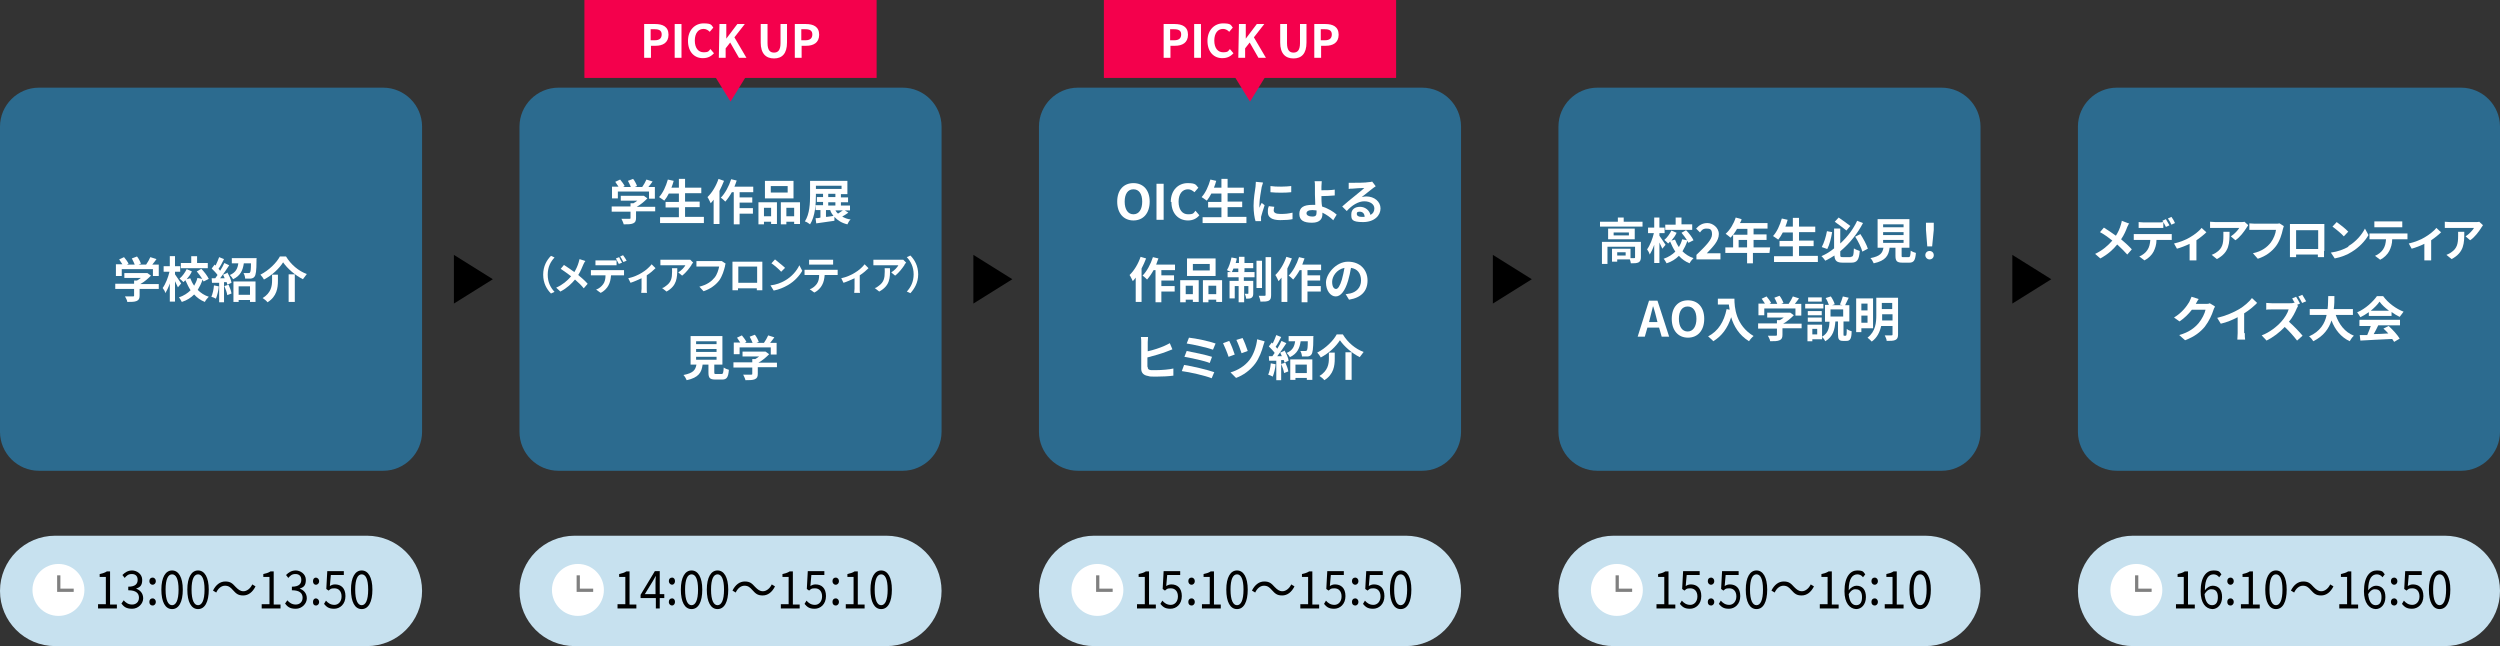 <?xml version="1.0" encoding="UTF-8"?>
<svg id="Layer_2" xmlns="http://www.w3.org/2000/svg" version="1.1" viewBox="0 0 770 199">
  <rect x="0" y="0" width="770" height="199" fill="#333333" stroke="none"/>
  <!-- Generator: Adobe Illustrator 29.8.3, SVG Export Plug-In . SVG Version: 2.1.1 Build 3)  -->
  <defs>
    <style>
      .st0 {
        fill: #2c6b8f;
      }

      .st1 {
        fill: #fff;
      }

      .st2 {
        fill: #f4004c;
      }

      .st3 {
        fill: #c7e1ef;
      }

      .st4 {
        fill: none;
        stroke: gray;
        stroke-miterlimit: 10;
        stroke-width: 1px;
      }
    </style>
  </defs>
  <path class="st0" d="M172,27h106c6.6,0,12,5.4,12,12v94c0,6.6-5.4,12-12,12h-106c-6.6,0-12-5.4-12-12V39c0-6.6,5.4-12,12-12Z"/>
  <polyline points="139.8 78.5 151.8 86 139.8 93.5"/>
  <polyline points="299.8 78.5 311.8 86 299.8 93.5"/>
  <path class="st0" d="M332,27h106c6.6,0,12,5.4,12,12v94c0,6.6-5.4,12-12,12h-106c-6.6,0-12-5.4-12-12V39c0-6.6,5.4-12,12-12Z"/>
  <g>
    <rect class="st2" x="340" width="90" height="24"/>
    <g>
      <path class="st1" d="M358.4,7.4h3.4c2.3,0,4.1.8,4.1,3.3s-1.8,3.4-4,3.4h-1.4v3.7h-2.1V7.4h0ZM361.7,12.4c1.4,0,2.1-.6,2.1-1.8s-.8-1.6-2.2-1.6h-1.2v3.4h1.3Z"/>
      <path class="st1" d="M367.8,7.4h2.1v10.4h-2.1V7.4Z"/>
      <path class="st1" d="M371.9,12.6c0-3.4,2.2-5.4,4.8-5.4s2.4.6,3,1.3l-1.1,1.3c-.5-.5-1.1-.9-1.9-.9-1.6,0-2.7,1.3-2.7,3.6s1.1,3.6,2.7,3.6,1.6-.4,2.1-1l1.1,1.3c-.9,1-2,1.5-3.3,1.5-2.6.1-4.7-1.8-4.7-5.3h0Z"/>
      <path class="st1" d="M381.6,7.4h2.1v4.5h0l3.4-4.5h2.3l-3.2,4.1,3.7,6.3h-2.3l-2.7-4.7-1.4,1.8v2.9h-2.1l.2-10.4h0Z"/>
      <path class="st1" d="M394.3,13.1v-5.7h2.1v5.9c0,2.2.8,2.9,2,2.9s2-.7,2-2.9v-5.9h2v5.7c0,3.4-1.5,4.9-4,4.9s-4.1-1.5-4.1-4.9h0Z"/>
      <path class="st1" d="M404.8,7.4h3.4c2.3,0,4.1.8,4.1,3.3s-1.8,3.4-4,3.4h-1.4v3.7h-2.1V7.4h0ZM408.1,12.4c1.4,0,2.1-.6,2.1-1.8s-.8-1.6-2.2-1.6h-1.2v3.4h1.3Z"/>
    </g>
    <polyline class="st2" points="389.8 23.5 385 31.3 380.2 23.5"/>
  </g>
  <g>
    <path class="st3" d="M17,165h96c9.4,0,17,7.6,17,17h0c0,9.4-7.6,17-17,17H17c-9.4,0-17-7.6-17-17h0c0-9.4,7.6-17,17-17Z"/>
    <g>
      <path d="M30.3,186.1h2.3v-8.4h-1.9v-.9c.9-.2,1.6-.4,2.2-.8h1v10.2h2.1v1.2h-5.8v-1.3h.1Z"/>
      <path d="M37.4,185.9l.7-1c.6.7,1.4,1.3,2.6,1.3s2.1-.8,2.1-2.1-.8-2.3-3.3-2.3v-1.1c2.2,0,2.9-.9,2.9-2.1s-.7-1.8-1.8-1.8-1.6.5-2.2,1.2l-.7-.9c.8-.8,1.7-1.4,3-1.4s3.1,1,3.1,2.9-.8,2.3-1.9,2.7h0c1.2.4,2.2,1.4,2.2,3s-1.5,3.2-3.4,3.2-2.6-.7-3.3-1.6h0Z"/>
      <path d="M46,179c0-.7.4-1.1,1-1.1s1,.5,1,1.1-.4,1.1-1,1.1-1-.5-1-1.1ZM46,185.4c0-.7.4-1.1,1-1.1s1,.5,1,1.1-.4,1.1-1,1.1-1-.4-1-1.1Z"/>
      <path d="M49.7,181.6c0-3.8,1.3-5.9,3.3-5.9s3.3,2.1,3.3,5.9-1.2,6-3.3,6-3.3-2.2-3.3-6ZM55,181.6c0-3.3-.8-4.7-2-4.7s-2,1.4-2,4.7.8,4.8,2,4.8,2-1.5,2-4.8Z"/>
      <path d="M57.7,181.6c0-3.8,1.3-5.9,3.3-5.9s3.3,2.1,3.3,5.9-1.2,6-3.3,6-3.3-2.2-3.3-6ZM63,181.6c0-3.3-.8-4.7-2-4.7s-2,1.4-2,4.7.8,4.8,2,4.8,2-1.5,2-4.8Z"/>
      <path d="M69.3,180.4c-1.1,0-2.1.8-2.7,2.1l-1-.6c.9-1.8,2.2-2.8,3.8-2.8s2.2.6,3.2,1.7c.8.8,1.4,1.3,2.4,1.3s2.1-.8,2.7-2.1l1,.6c-.9,1.8-2.2,2.8-3.8,2.8s-2.2-.6-3.2-1.7c-.7-.8-1.3-1.3-2.4-1.3h0Z"/>
      <path d="M80.6,186.1h2.4v-8.4h-1.9v-.9c.9-.2,1.6-.4,2.2-.8h1v10.2h2.1v1.2h-5.8v-1.3h0Z"/>
      <path d="M87.8,185.9l.7-1c.6.7,1.4,1.3,2.6,1.3s2.1-.8,2.1-2.1-.8-2.3-3.3-2.3v-1.1c2.2,0,2.9-.9,2.9-2.1s-.7-1.8-1.8-1.8-1.6.5-2.2,1.2l-.7-.9c.8-.8,1.7-1.4,3-1.4s3.1,1,3.1,2.9-.8,2.3-1.9,2.7h0c1.2.4,2.2,1.4,2.2,3s-1.5,3.2-3.4,3.2-2.6-.7-3.3-1.6h0Z"/>
      <path d="M96.4,179c0-.7.4-1.1.9-1.1s1,.5,1,1.1-.4,1.1-1,1.1-.9-.5-.9-1.1ZM96.4,185.4c0-.7.4-1.1.9-1.1s1,.5,1,1.1-.4,1.1-1,1.1-.9-.4-.9-1.1Z"/>
      <path d="M99.8,186l.6-1c.6.7,1.4,1.3,2.6,1.3s2.2-1,2.2-2.6-.9-2.5-2.2-2.5-1.2.3-1.8.7l-.7-.5.3-5.5h5.1v1.2h-4l-.3,3.4c.5-.3.9-.5,1.6-.5,1.8,0,3.2,1.1,3.2,3.6s-1.7,3.9-3.5,3.9-2.4-.7-3.1-1.5h0Z"/>
      <path d="M108.1,181.6c0-3.8,1.3-5.9,3.3-5.9s3.3,2.1,3.3,5.9-1.2,6-3.3,6-3.3-2.2-3.3-6ZM113.4,181.6c0-3.3-.8-4.7-2-4.7s-2,1.4-2,4.7.8,4.8,2,4.8,2-1.5,2-4.8Z"/>
    </g>
    <g>
      <circle class="st1" cx="18" cy="181.7" r="8"/>
      <polyline class="st4" points="22.7 181.8 18.1 181.8 18.1 177.2"/>
    </g>
  </g>
  <g>
    <path class="st3" d="M177,165h96c9.4,0,17,7.6,17,17h0c0,9.4-7.6,17-17,17h-96c-9.4,0-17-7.6-17-17h0c0-9.4,7.6-17,17-17Z"/>
    <g>
      <path d="M190.3,186.1h2.3v-8.4h-1.9v-.9c.9-.2,1.6-.4,2.2-.8h1v10.2h2.1v1.2h-5.8v-1.3h.1,0Z"/>
      <path d="M201.9,184.2h-4.6v-1l4.4-7.3h1.5v7.1h1.4v1.2h-1.4v3.2h-1.2v-3.2h-.1,0ZM201.9,183v-3.3c0-.6,0-1.6.1-2.2h-.1c-.3.5-.5,1-.9,1.6l-2.4,3.9h3.3,0Z"/>
      <path d="M206,179c0-.7.4-1.1,1-1.1s.9.5.9,1.1-.4,1.1-.9,1.1-1-.5-1-1.1ZM206,185.4c0-.7.4-1.1,1-1.1s.9.5.9,1.1-.4,1.1-.9,1.1-1-.4-1-1.1Z"/>
      <path d="M209.7,181.6c0-3.8,1.3-5.9,3.3-5.9s3.3,2.1,3.3,5.9-1.2,6-3.3,6-3.3-2.2-3.3-6ZM215,181.6c0-3.3-.8-4.7-2-4.7s-2,1.4-2,4.7.8,4.8,2,4.8,2-1.5,2-4.8Z"/>
      <path d="M217.7,181.6c0-3.8,1.3-5.9,3.3-5.9s3.3,2.1,3.3,5.9-1.2,6-3.3,6-3.3-2.2-3.3-6ZM223,181.6c0-3.3-.8-4.7-2-4.7s-2,1.4-2,4.7.8,4.8,2,4.8,2-1.5,2-4.8Z"/>
      <path d="M229.3,180.4c-1.1,0-2.1.8-2.7,2.1l-1-.6c.9-1.8,2.2-2.8,3.8-2.8s2.2.6,3.2,1.7c.8.8,1.4,1.3,2.4,1.3s2.1-.8,2.7-2.1l1,.6c-.9,1.8-2.2,2.8-3.8,2.8s-2.2-.6-3.2-1.7c-.7-.8-1.3-1.3-2.4-1.3h0Z"/>
      <path d="M240.6,186.1h2.3v-8.4h-1.9v-.9c.9-.2,1.6-.4,2.2-.8h1v10.2h2.1v1.2h-5.8v-1.3h.1,0Z"/>
      <path d="M247.8,186l.6-1c.6.7,1.4,1.3,2.6,1.3s2.2-1,2.2-2.6-.9-2.5-2.2-2.5-1.2.3-1.8.7l-.7-.5.3-5.5h5.1v1.2h-4l-.3,3.4c.5-.3.9-.5,1.6-.5,1.8,0,3.2,1.1,3.2,3.6s-1.7,3.9-3.5,3.9-2.4-.7-3.1-1.5h0Z"/>
      <path d="M256.4,179c0-.7.4-1.1,1-1.1s1,.5,1,1.1-.4,1.1-1,1.1-1-.5-1-1.1ZM256.4,185.4c0-.7.4-1.1,1-1.1s1,.5,1,1.1-.4,1.1-1,1.1-1-.4-1-1.1Z"/>
      <path d="M260.6,186.1h2.3v-8.4h-1.9v-.9c.9-.2,1.6-.4,2.2-.8h1v10.2h2.1v1.2h-5.8v-1.3h.1,0Z"/>
      <path d="M268.1,181.6c0-3.8,1.3-5.9,3.3-5.9s3.3,2.1,3.3,5.9-1.2,6-3.3,6-3.3-2.2-3.3-6ZM273.4,181.6c0-3.3-.8-4.7-2-4.7s-2,1.4-2,4.7.8,4.8,2,4.8,2-1.5,2-4.8Z"/>
    </g>
    <g>
      <circle class="st1" cx="178" cy="181.7" r="8"/>
      <polyline class="st4" points="182.7 181.8 178.1 181.8 178.1 177.2"/>
    </g>
  </g>
  <g>
    <path class="st3" d="M337,165h96c9.4,0,17,7.6,17,17h0c0,9.4-7.6,17-17,17h-96c-9.4,0-17-7.6-17-17h0c0-9.4,7.6-17,17-17Z"/>
    <g>
      <path d="M350.3,186.1h2.3v-8.4h-1.9v-.9c.9-.2,1.6-.4,2.2-.8h1v10.2h2.1v1.2h-5.8v-1.3h.1,0Z"/>
      <path d="M357.4,186l.6-1c.6.7,1.4,1.3,2.6,1.3s2.2-1,2.2-2.6-.9-2.5-2.2-2.5-1.2.3-1.8.7l-.7-.5.3-5.5h5.1v1.2h-4l-.3,3.4c.5-.3.9-.5,1.6-.5,1.8,0,3.2,1.1,3.2,3.6s-1.7,3.9-3.5,3.9-2.4-.7-3.1-1.5h0Z"/>
      <path d="M366,179c0-.7.4-1.1,1-1.1s1,.5,1,1.1-.4,1.1-1,1.1-1-.5-1-1.1ZM366,185.4c0-.7.4-1.1,1-1.1s1,.5,1,1.1-.4,1.1-1,1.1-1-.4-1-1.1Z"/>
      <path d="M370.3,186.1h2.3v-8.4h-1.9v-.9c.9-.2,1.6-.4,2.2-.8h1v10.2h2.1v1.2h-5.8v-1.3h.1,0Z"/>
      <path d="M377.7,181.6c0-3.8,1.3-5.9,3.3-5.9s3.3,2.1,3.3,5.9-1.2,6-3.3,6-3.3-2.2-3.3-6ZM383,181.6c0-3.3-.8-4.7-2-4.7s-2,1.4-2,4.7.8,4.8,2,4.8,2-1.5,2-4.8Z"/>
      <path d="M389.3,180.4c-1.1,0-2.1.8-2.7,2.1l-1-.6c.9-1.8,2.2-2.8,3.8-2.8s2.2.6,3.2,1.7c.8.8,1.4,1.3,2.4,1.3s2.1-.8,2.7-2.1l1,.6c-.9,1.8-2.2,2.8-3.8,2.8s-2.2-.6-3.2-1.7c-.7-.8-1.3-1.3-2.4-1.3h0Z"/>
      <path d="M400.6,186.1h2.3v-8.4h-1.9v-.9c.9-.2,1.6-.4,2.2-.8h1v10.2h2.1v1.2h-5.8v-1.3h.1,0Z"/>
      <path d="M407.8,186l.6-1c.6.7,1.4,1.3,2.6,1.3s2.2-1,2.2-2.6-.9-2.5-2.2-2.5-1.2.3-1.8.7l-.7-.5.3-5.5h5.1v1.2h-4l-.3,3.4c.5-.3.9-.5,1.6-.5,1.8,0,3.2,1.1,3.2,3.6s-1.7,3.9-3.5,3.9-2.4-.7-3.1-1.5h0Z"/>
      <path d="M416.4,179c0-.7.4-1.1,1-1.1s1,.5,1,1.1-.4,1.1-1,1.1-1-.5-1-1.1ZM416.4,185.4c0-.7.4-1.1,1-1.1s1,.5,1,1.1-.4,1.1-1,1.1-1-.4-1-1.1Z"/>
      <path d="M419.8,186l.6-1c.6.7,1.4,1.3,2.6,1.3s2.2-1,2.2-2.6-.9-2.5-2.2-2.5-1.2.3-1.8.7l-.7-.5.3-5.5h5.1v1.2h-4l-.3,3.4c.5-.3.9-.5,1.6-.5,1.8,0,3.2,1.1,3.2,3.6s-1.7,3.9-3.5,3.9-2.4-.7-3.1-1.5h0Z"/>
      <path d="M428.1,181.6c0-3.8,1.3-5.9,3.3-5.9s3.3,2.1,3.3,5.9-1.2,6-3.3,6-3.3-2.2-3.3-6ZM433.4,181.6c0-3.3-.8-4.7-2-4.7s-2,1.4-2,4.7.8,4.8,2,4.8,2-1.5,2-4.8Z"/>
    </g>
    <g>
      <circle class="st1" cx="338" cy="181.7" r="8"/>
      <polyline class="st4" points="342.7 181.8 338.1 181.8 338.1 177.2"/>
    </g>
  </g>
  <polyline points="459.8 78.5 471.8 86 459.8 93.5"/>
  <path class="st0" d="M492,27h106c6.6,0,12,5.4,12,12v94c0,6.6-5.4,12-12,12h-106c-6.6,0-12-5.4-12-12V39c0-6.6,5.4-12,12-12Z"/>
  <g>
    <path class="st1" d="M505.9,68.3v1.5h-13.1v-1.5h5.5v-1.3h1.8v1.3h5.8ZM505.4,79.2c0,.8-.2,1.3-.7,1.6-.6.3-1.3.3-2.4.3,0-.3-.2-.8-.3-1.2h-3.9v.7h-1.6v-4h5.7v2.9h1.1c.2,0,.3,0,.3-.2v-3.3h-8.5v5.3h-1.7v-6.8h12v4.7h0ZM503.5,70.4v3.3h-8.2v-3.3h8.2ZM501.7,71.6h-4.7v.9h4.7v-.9ZM500.7,77.7h-2.6v1h2.6v-1Z"/>
    <path class="st1" d="M512,76.6c-.2-.5-.6-1.2-.9-1.9v6.3h-1.6v-5.6c-.4,1.2-.9,2.2-1.4,3-.1-.5-.5-1.2-.8-1.6.9-1.2,1.7-3.3,2.1-5h-1.8v-1.7h1.9v-3.1h1.6v3.1h1.6v1.7h-1.6v.8c.4.6,1.6,2.3,1.9,2.8l-1,1.2h0ZM520,74.8c0-.2-.2-.4-.3-.6-.4,1.2-.9,2.2-1.5,3.2.9.9,2.1,1.7,3.4,2.1-.4.4-1,1.1-1.2,1.6-1.3-.5-2.4-1.3-3.3-2.3-1,1-2.2,1.8-3.8,2.3-.2-.4-.6-1.1-.9-1.4,1.5-.5,2.7-1.3,3.6-2.2-.6-.9-1.1-1.9-1.6-3.1-.2.2-.4.4-.6.6-.3-.3-.8-.8-1.2-1.1.9-.7,1.7-1.9,2.2-2.9l1.6.7c-.4.9-1,1.7-1.6,2.4l1.1-.3c.3.8.7,1.6,1.2,2.3.4-.7.8-1.5,1-2.4l1.5.3c-.5-.8-1.1-1.6-1.7-2.3l1.4-.8c.9.9,1.9,2.2,2.3,3.1l-1.6.8h0ZM521.2,70.8h-8.3v-1.6h3.2v-2.2h1.8v2.1h3.3v1.7h0Z"/>
    <path class="st1" d="M522.5,78.5c2.9-2.8,4.8-4.7,4.8-6.3s-.6-1.8-1.7-1.8-1.5.5-2,1.2l-1.2-1.2c1-1.1,2-1.7,3.5-1.7s3.5,1.3,3.5,3.4-1.7,3.8-3.7,5.9c.6,0,1.3,0,1.8,0h2.4v1.9h-7.4v-1.3h0Z"/>
    <path class="st1" d="M545,77.9h-5.1v3.2h-1.8v-3.2h-6.7v-1.7h2.4v-3.9h4.4v-1.8h-3.2c-.6,1.1-1.3,2-2,2.7-.3-.3-1.1-.9-1.5-1.2,1.3-1.1,2.5-3.1,3.1-5l1.8.5c0,.4-.3.8-.5,1.2h8.5v1.7h-4.3v1.8h4v1.7h-4v2.3h5.1l-.2,1.7h0ZM538.1,76.2v-2.3h-2.6v2.3h2.6Z"/>
    <path class="st1" d="M559.9,78.9v1.8h-13.5v-1.8h5.8v-3h-4.1v-1.7h4.1v-2.6h-3.1c-.4.8-.9,1.6-1.4,2.2-.4-.3-1.2-.8-1.6-1.1,1.2-1.3,2.1-3.3,2.7-5.4l1.8.4c-.2.7-.4,1.4-.7,2.1h2.3v-2.7h1.9v2.7h5v1.7h-5v2.6h4.5v1.7h-4.5v3h5.8Z"/>
    <path class="st1" d="M564.3,71.5c-.3,1.8-.8,3.9-1.5,5.2l-1.7-.6c.7-1.3,1.3-3.2,1.6-4.9l1.6.3h0ZM570,79.1c.8,0,.9-.4,1-2.6.4.3,1.2.6,1.8.8-.2,2.7-.8,3.6-2.6,3.6h-2.6c-1.8,0-2.5-.5-2.6-2.2-.9.6-1.8,1.1-2.8,1.6-.3-.4-.8-1.1-1.2-1.4,1.4-.6,2.7-1.4,3.9-2.4v-6.1h1.9v4.6c2.3-2.1,4.1-4.6,5.2-7l1.8.7c-1.6,3.1-4,6.2-7,8.7v.9c0,.8,0,.9.9.9,0,0,2.3,0,2.3,0h0ZM568.7,71c-.9-.7-2.4-1.9-3.6-2.7l1.2-1.3c1.2.8,2.7,1.9,3.6,2.6l-1.2,1.4h0ZM573,72.1c.9,1.4,1.9,3.2,2.3,4.5l-1.7.9c-.3-1.2-1.3-3.2-2.2-4.6l1.6-.8h0Z"/>
    <path class="st1" d="M587.8,79.2c.5,0,.6-.3.7-2,.4.3,1.2.6,1.6.7-.2,2.4-.7,3-2.1,3h-2c-1.8,0-2.2-.5-2.2-2.2v-2.4h-1.8c-.3,2.4-1.2,4-4.9,4.8-.2-.5-.6-1.2-1-1.6,3.1-.6,3.7-1.6,4-3.2h-1.8v-8.8h9.8v8.8h-2.4v2.4c0,.5,0,.5.7.5,0,0,1.4,0,1.4,0ZM580,70h6.3v-.9h-6.3v.9ZM580,72.4h6.3v-.9h-6.3v.9ZM580,74.8h6.3v-.9h-6.3v.9Z"/>
    <path class="st1" d="M593,78.6c0-.8.6-1.3,1.3-1.3s1.3.5,1.3,1.3-.6,1.3-1.3,1.3-1.3-.6-1.3-1.3ZM593.2,70.8v-2.2c0,0,2.4,0,2.4,0v2.2c0,0-.5,5.1-.5,5.1h-1.5l-.4-5.1h0Z"/>
    <path class="st1" d="M507.9,92.6h2.6l3.6,11.1h-2.3l-.8-2.8h-3.6l-.8,2.8h-2.2l3.5-11.1h0ZM507.9,99.2h2.6l-.3-1.2c-.3-1.2-.6-2.4-1-3.6h-.1c-.3,1.2-.6,2.5-.9,3.6l-.3,1.2h0Z"/>
    <path class="st1" d="M514.9,98.2c0-3.6,2-5.7,5-5.7s5,2.1,5,5.7-2,5.8-5,5.8-5-2.2-5-5.8ZM522.5,98.2c0-2.4-1-3.8-2.7-3.8s-2.7,1.4-2.7,3.8,1,3.9,2.7,3.9,2.7-1.6,2.7-3.9Z"/>
    <path class="st1" d="M534.2,91.9c0,2.8.4,8.3,5.9,11.6-.4.3-1.1,1.1-1.4,1.6-3.1-1.9-4.7-4.7-5.5-7.4-1.1,3.4-2.9,5.8-5.5,7.4-.3-.4-1.2-1.1-1.6-1.5,3.1-1.6,4.9-4.5,5.7-8.4l.9.2c0-.6-.2-1.1-.2-1.6h-3.4v-1.8h5.1q0,0,0,0Z"/>
    <path class="st1" d="M554.8,101.1h-5.8v2c0,.9-.2,1.4-.9,1.7-.7.3-1.6.3-2.9.3,0-.5-.5-1.3-.7-1.7h2.4c.3,0,.4,0,.4-.3v-1.9h-5.8v-1.6h5.8v-1h.9c.4-.2.8-.5,1.2-.8h-5.1v-1.5h7.1c0,0,1.1.8,1.1.8-.9.9-2,1.9-3.3,2.6h5.7v1.4h-.1ZM543.3,97.1h-1.7v-3.6h2c-.3-.5-.7-1.1-1-1.5l1.5-.7c.5.6,1.1,1.4,1.4,2l-.5.3h2.4c-.2-.6-.6-1.3-.9-1.9l1.6-.6c.5.6,1,1.6,1.2,2.2l-.7.3h2.3c.5-.7,1-1.6,1.3-2.3l1.9.6c-.4.6-.9,1.2-1.3,1.7h2v3.6h-1.8v-2.2h-9.6v2.1h-.1Z"/>
    <path class="st1" d="M561.6,95h-5.6v-1.4h5.6v1.4ZM568.5,103.4c.2,0,.3-.3.3-2.1.3.3,1,.6,1.5.7,0,2.4-.5,3-1.6,3h-1c-1.3,0-1.6-.5-1.6-2.1v-3.9h-.8c-.2,2.5-.7,4.7-3.1,6.1-.2-.4-.6-1-1-1.3v.7h-3v.6h-1.5v-5.1h4.5v3.7c1.9-1.1,2.2-2.7,2.3-4.6h-1.4v-5.2h1.2c-.2-.6-.6-1.5-1-2.1l1.6-.5c.5.7,1,1.7,1.2,2.4l-.8.3h3.2l-.8-.2c.3-.7.7-1.7.9-2.5l1.8.4c-.4.8-.8,1.7-1.1,2.3h1.3v5h-1.8v3.9c0,.4,0,.5.2.5h.5,0ZM561.1,97.1h-4.3v-1.3h4.3v1.3ZM556.8,97.8h4.3v1.3h-4.3v-1.3ZM561.1,92.9h-4.2v-1.3h4.2v1.3ZM559.7,101.3h-1.5v1.7h1.5v-1.7ZM567.7,95.3h-3.9v2.2h3.9v-2.2Z"/>
    <path class="st1" d="M573.3,101v1.3h-1.6v-10.4h5.2v9.2h-3.6q0,0,0,0ZM573.3,93.5v2.1h1.9v-2.1h-1.9ZM575.2,99.4v-2.2h-1.9v2.2h1.9ZM584.6,103c0,.9-.2,1.4-.8,1.7-.6.3-1.5.3-2.7.3,0-.5-.4-1.3-.6-1.7h2c.3,0,.4,0,.4-.3v-2.6h-3.5c-.4,1.8-1.2,3.6-2.9,4.8-.3-.3-1-1-1.3-1.2,2.5-1.9,2.7-4.7,2.7-6.9v-5.4h6.7v11.3h0ZM582.9,98.7v-1.9h-3.2v.2c0,.5,0,1.1,0,1.7,0,0,3.3,0,3.3,0ZM579.6,93.3v1.9h3.2v-1.9h-3.2Z"/>
  </g>
  <g>
    <path class="st3" d="M497,165h96c9.4,0,17,7.6,17,17h0c0,9.4-7.6,17-17,17h-96c-9.4,0-17-7.6-17-17h0c0-9.4,7.6-17,17-17Z"/>
    <g>
      <path d="M510.3,186.1h2.3v-8.4h-1.9v-.9c.9-.2,1.6-.4,2.2-.8h1v10.2h2.1v1.2h-5.8v-1.3h.1Z"/>
      <path d="M517.4,186l.6-1c.6.7,1.4,1.3,2.6,1.3s2.2-1,2.2-2.6-.9-2.5-2.2-2.5-1.2.3-1.8.7l-.7-.5.3-5.5h5.1v1.2h-4l-.3,3.4c.5-.3.9-.5,1.6-.5,1.8,0,3.2,1.1,3.2,3.6s-1.7,3.9-3.5,3.9-2.4-.7-3.1-1.5h0Z"/>
      <path d="M526,179c0-.7.4-1.1,1-1.1s1,.5,1,1.1-.4,1.1-1,1.1-1-.5-1-1.1ZM526,185.4c0-.7.4-1.1,1-1.1s1,.5,1,1.1-.4,1.1-1,1.1-1-.4-1-1.1Z"/>
      <path d="M529.4,186l.6-1c.6.7,1.4,1.3,2.6,1.3s2.2-1,2.2-2.6-.9-2.5-2.2-2.5-1.2.3-1.8.7l-.7-.5.3-5.5h5.1v1.2h-4l-.3,3.4c.5-.3.9-.5,1.6-.5,1.8,0,3.2,1.1,3.2,3.6s-1.7,3.9-3.5,3.9-2.4-.7-3.1-1.5h0Z"/>
      <path d="M537.7,181.6c0-3.8,1.3-5.9,3.3-5.9s3.3,2.1,3.3,5.9-1.2,6-3.3,6-3.3-2.2-3.3-6ZM543,181.6c0-3.3-.8-4.7-2-4.7s-2,1.4-2,4.7.8,4.8,2,4.8,2-1.5,2-4.8Z"/>
      <path d="M549.3,180.4c-1.1,0-2.1.8-2.7,2.1l-1-.6c.9-1.8,2.2-2.8,3.8-2.8s2.2.6,3.2,1.7c.8.8,1.4,1.3,2.4,1.3s2.1-.8,2.7-2.1l1,.6c-.9,1.8-2.2,2.8-3.8,2.8s-2.2-.6-3.2-1.7c-.7-.8-1.3-1.3-2.4-1.3h0Z"/>
      <path d="M560.6,186.1h2.3v-8.4h-1.9v-.9c.9-.2,1.6-.4,2.2-.8h1v10.2h2.1v1.2h-5.8v-1.3h.1Z"/>
      <path d="M568.1,182.1c0-4.6,1.9-6.4,3.9-6.4s1.9.5,2.5,1.2l-.7.9c-.4-.6-1.1-.9-1.7-.9-1.5,0-2.7,1.2-2.7,4.9.7-.9,1.6-1.4,2.4-1.4,1.8,0,2.9,1.2,2.9,3.5s-1.4,3.7-3,3.7c-2-.1-3.6-1.9-3.6-5.5h0ZM569.4,183c.2,2.2,1,3.4,2.3,3.4s1.8-1,1.8-2.5-.6-2.4-1.9-2.4c-.7-.1-1.5.3-2.2,1.5h0Z"/>
      <path d="M576.4,179c0-.7.4-1.1,1-1.1s1,.5,1,1.1-.4,1.1-1,1.1-1-.5-1-1.1ZM576.4,185.4c0-.7.4-1.1,1-1.1s1,.5,1,1.1-.4,1.1-1,1.1-1-.4-1-1.1Z"/>
      <path d="M580.6,186.1h2.3v-8.4h-1.9v-.9c.9-.2,1.6-.4,2.2-.8h1v10.2h2.1v1.2h-5.8v-1.3h.1Z"/>
      <path d="M588.1,181.6c0-3.8,1.3-5.9,3.3-5.9s3.3,2.1,3.3,5.9-1.2,6-3.3,6-3.3-2.2-3.3-6ZM593.4,181.6c0-3.3-.8-4.7-2-4.7s-2,1.4-2,4.7.8,4.8,2,4.8,2-1.5,2-4.8Z"/>
    </g>
    <g>
      <circle class="st1" cx="498" cy="181.7" r="8"/>
      <polyline class="st4" points="502.7 181.8 498.1 181.8 498.1 177.2"/>
    </g>
  </g>
  <polyline points="619.8 78.5 631.8 86 619.8 93.5"/>
  <path class="st0" d="M652,27h106c6.6,0,12,5.4,12,12v94c0,6.6-5.4,12-12,12h-106c-6.6,0-12-5.4-12-12V39c0-6.6,5.4-12,12-12Z"/>
  <g>
    <path class="st3" d="M657,165h96c9.4,0,17,7.6,17,17h0c0,9.4-7.6,17-17,17h-96c-9.4,0-17-7.6-17-17h0c0-9.4,7.6-17,17-17Z"/>
    <g>
      <path d="M670.3,186.1h2.3v-8.4h-1.9v-.9c.9-.2,1.6-.4,2.2-.8h1v10.2h2.1v1.2h-5.8v-1.3h.1Z"/>
      <path d="M677.8,182.1c0-4.6,1.9-6.4,3.9-6.4s1.9.5,2.5,1.2l-.7.9c-.4-.6-1.1-.9-1.7-.9-1.5,0-2.7,1.2-2.7,4.9.7-.9,1.6-1.4,2.4-1.4,1.8,0,2.9,1.2,2.9,3.5s-1.4,3.7-3,3.7c-2.1-.1-3.6-1.9-3.6-5.5h0ZM679,183c.2,2.2,1,3.4,2.3,3.4s1.8-1,1.8-2.5-.6-2.4-1.9-2.4c-.7-.1-1.5.3-2.2,1.5h0Z"/>
      <path d="M686,179c0-.7.4-1.1,1-1.1s1,.5,1,1.1-.4,1.1-1,1.1-1-.5-1-1.1ZM686,185.4c0-.7.4-1.1,1-1.1s1,.5,1,1.1-.4,1.1-1,1.1-1-.4-1-1.1Z"/>
      <path d="M690.3,186.1h2.3v-8.4h-1.9v-.9c.9-.2,1.6-.4,2.2-.8h1v10.2h2.1v1.2h-5.8v-1.3h.1Z"/>
      <path d="M697.7,181.6c0-3.8,1.3-5.9,3.3-5.9s3.3,2.1,3.3,5.9-1.2,6-3.3,6-3.3-2.2-3.3-6ZM703,181.6c0-3.3-.8-4.7-2-4.7s-2,1.4-2,4.7.8,4.8,2,4.8,2-1.5,2-4.8Z"/>
      <path d="M709.3,180.4c-1.1,0-2.1.8-2.7,2.1l-1-.6c.9-1.8,2.2-2.8,3.8-2.8s2.2.6,3.2,1.7c.8.8,1.4,1.3,2.4,1.3s2.1-.8,2.7-2.1l1,.6c-.9,1.8-2.2,2.8-3.8,2.8s-2.2-.6-3.2-1.7c-.7-.8-1.3-1.3-2.4-1.3h0Z"/>
      <path d="M720.6,186.1h2.3v-8.4h-1.9v-.9c.9-.2,1.6-.4,2.2-.8h1v10.2h2.1v1.2h-5.8v-1.3h.1Z"/>
      <path d="M728.1,182.1c0-4.6,1.9-6.4,3.9-6.4s1.9.5,2.5,1.2l-.7.9c-.4-.6-1.1-.9-1.7-.9-1.5,0-2.7,1.2-2.7,4.9.7-.9,1.6-1.4,2.4-1.4,1.8,0,2.9,1.2,2.9,3.5s-1.4,3.7-3,3.7c-2-.1-3.6-1.9-3.6-5.5h0ZM729.4,183c.2,2.2,1,3.4,2.3,3.4s1.8-1,1.8-2.5-.6-2.4-1.9-2.4c-.7-.1-1.5.3-2.2,1.5h0Z"/>
      <path d="M736.4,179c0-.7.4-1.1,1-1.1s1,.5,1,1.1-.4,1.1-1,1.1-1-.5-1-1.1ZM736.4,185.4c0-.7.4-1.1,1-1.1s1,.5,1,1.1-.4,1.1-1,1.1-1-.4-1-1.1Z"/>
      <path d="M748.1,181.6c0-3.8,1.3-5.9,3.3-5.9s3.3,2.1,3.3,5.9-1.2,6-3.3,6-3.3-2.2-3.3-6ZM753.4,181.6c0-3.3-.8-4.7-2-4.7s-2,1.4-2,4.7.8,4.8,2,4.8,2-1.5,2-4.8Z"/>
    </g>
    <g>
      <circle class="st1" cx="658" cy="181.7" r="8"/>
      <polyline class="st4" points="662.7 181.8 658.1 181.8 658.1 177.2"/>
    </g>
    <path d="M739.8,186l.6-1c.6.7,1.4,1.3,2.6,1.3s2.2-1,2.2-2.6-.9-2.5-2.2-2.5-1.2.3-1.8.7l-.7-.5.3-5.5h5.1v1.2h-4l-.3,3.4c.5-.3.9-.5,1.6-.5,1.8,0,3.2,1.1,3.2,3.6s-1.7,3.9-3.5,3.9-2.4-.7-3.1-1.5h0Z"/>
  </g>
  <path class="st0" d="M12,27h106c6.6,0,12,5.4,12,12v94c0,6.6-5.4,12-12,12H12c-6.6,0-12-5.4-12-12V39c0-6.6,5.4-12,12-12Z"/>
  <g>
    <path class="st1" d="M201.7,65.1h-5.8v2c0,.9-.2,1.4-.9,1.7-.7.3-1.6.3-2.9.3-.1-.5-.5-1.3-.7-1.7h2.4c.3,0,.4,0,.4-.3v-1.9h-5.8v-1.6h5.8v-1h.9c.4-.2.8-.5,1.2-.8h-5.1v-1.5h7.1c0,0,1.1.8,1.1.8-.9.9-2,1.9-3.3,2.6h5.7v1.4h-.1,0ZM190.2,61.1h-1.7v-3.6h2c-.3-.5-.7-1.1-1-1.5l1.5-.7c.5.6,1.1,1.4,1.4,2l-.5.3h2.4c-.2-.6-.6-1.3-.9-1.9l1.6-.6c.5.6,1,1.6,1.2,2.2l-.7.3h2.3c.5-.7,1-1.6,1.3-2.3l1.9.6c-.4.6-.9,1.2-1.3,1.7h2v3.6h-1.8v-2.2h-9.6v2.1h-.1,0Z"/>
    <path class="st1" d="M216.8,66.9v1.8h-13.5v-1.8h5.8v-3h-4.1v-1.7h4.1v-2.6h-3.1c-.4.8-.9,1.6-1.4,2.2-.4-.3-1.2-.8-1.6-1.1,1.2-1.3,2.1-3.3,2.7-5.4l1.8.4c-.2.7-.4,1.4-.7,2.1h2.3v-2.7h1.9v2.7h5v1.7h-5v2.6h4.5v1.7h-4.5v3h5.8Z"/>
    <path class="st1" d="M223,55.7c-.4,1-.9,2.1-1.4,3.1v10.2h-1.8v-7.5c-.3.4-.6.8-.9,1.1-.2-.4-.7-1.5-1-1.9,1.4-1.3,2.7-3.5,3.4-5.6l1.7.6h0ZM227.8,59.2v1.6h3.9v1.6h-3.9v1.7h4.1v1.7h-4.1v3.3h-1.8v-9.9h-.6c-.6,1.1-1.3,2.1-2,2.9-.3-.3-1-1-1.4-1.2,1.3-1.3,2.5-3.5,3.2-5.7l1.7.4c-.2.6-.4,1.2-.7,1.9h5.8v1.7h-4.2Z"/>
    <path class="st1" d="M233.6,62.3h5.7v6.7h-1.8v-.7h-2.2v.8h-1.7v-6.8ZM235.3,64v2.6h2.2v-2.6h-2.2ZM244.4,61.1h-8.8v-5.4h8.8v5.4ZM242.6,57.3h-5.2v2h5.2v-2ZM246.4,62.3v6.7h-1.8v-.7h-2.4v.8h-1.7v-6.8c.1,0,5.9,0,5.9,0ZM244.6,66.6v-2.6h-2.4v2.6h2.4Z"/>
    <path class="st1" d="M261.3,65.5c-.6.4-1.3.9-1.9,1.2.7.4,1.6.8,2.6.9-.4.3-.8,1-1,1.5-1.7-.4-3-1.2-4-2.3v1.2c-1.9.3-4,.6-5.6.8l-.2-1.6c.4,0,1,0,1.5-.2v-2.3h-1.5v-1.5h2.3v-1h-1.9v-1.5h1.9v-1h-2.2v.4c0,2.6-.2,6.5-1.8,9-.4-.3-1.1-.8-1.6-.9,1.5-2.3,1.6-5.7,1.6-8.1v-4.4h11.5v4.1h-2v1h2.2v1.5h-2.2v1h2.8v1.5h-1.6l1.1.7h0ZM251.3,58.2h7.9v-1h-7.9v1h0ZM254.3,66.8c.8,0,1.6-.2,2.4-.3-.4-.5-.8-1.1-1-1.8h-1.3v2.1h-.1,0ZM255.1,60.7h2.2v-1h-2.2v1h0ZM255.1,63.3h2.2v-1h-2.2v1h0ZM257.3,64.8c.2.4.5.7.8,1,.5-.3,1.1-.7,1.5-1h-2.3Z"/>
    <path class="st1" d="M169.7,78.8l1.1.5c-1.2,1.3-2.1,2.9-2.1,5.3s.9,4,2.1,5.3l-1.1.5c-1.3-1.3-2.4-3.2-2.4-5.8s1.1-4.5,2.4-5.8h0Z"/>
    <path class="st1" d="M179.7,81.4c-.4.9-.9,2.2-1.6,3.3,1.1.9,2.1,1.8,2.9,2.7l-1.2,1.4c-.8-1-1.7-1.8-2.7-2.7-1.1,1.3-2.4,2.6-4.5,3.7l-1.3-1.2c2-.9,3.4-2.1,4.6-3.5-.9-.7-2-1.5-3.2-2.3l1-1.2c1,.6,2.2,1.5,3.2,2.2.6-1,1-1.9,1.3-2.9.1-.3.2-.8.3-1.1l1.8.6c-.2.2-.5.7-.6,1h0Z"/>
    <path class="st1" d="M183.2,83.2h7.9c.3,0,.8,0,1.1,0v1.6h-4c-.1,1.2-.3,2.2-.8,3.1-.4.8-1.3,1.8-2.4,2.3l-1.4-1c.9-.3,1.7-1,2.2-1.7s.7-1.6.7-2.7h-4.5v-1.6c.4,0,.8,0,1.2,0ZM184.7,80.2h3.9c.4,0,.9,0,1.3,0v1.5h-6.5v-1.5c.4,0,.9,0,1.3,0ZM191.6,80.9l-1,.4c-.3-.5-.6-1.2-.9-1.7l1-.4c.2.5.6,1.2.9,1.7h0ZM193,80.3l-1,.4c-.3-.5-.6-1.2-1-1.7l.9-.4c.4.5.9,1.3,1.1,1.7h0Z"/>
    <path class="st1" d="M197.7,84c1.2-.7,2.4-1.8,3-2.6l1.2,1.2c-.6.6-1.6,1.5-2.7,2.2v4.1c0,.4,0,1.1.1,1.3h-1.8c0-.2.1-.9.1-1.3v-3.2c-1.1.5-2.4,1.1-3.4,1.4l-.7-1.4c1.5-.3,3.3-1.1,4.2-1.7h0Z"/>
    <path class="st1" d="M213,81.6c-.6.9-1.7,2.4-2.9,3.3l-1.2-1c1-.6,1.9-1.6,2.2-2.2h-6.2c-.5,0-.9,0-1.5,0v-1.7c.5,0,1,0,1.5,0h6.5c.3,0,1,0,1.2,0l.9.9c-.2.2-.4.4-.5.6h0ZM205.3,89.8l-1.4-1.1c.4,0,.8-.3,1.3-.7,1.5-1.1,1.8-2.3,1.8-4.3s0-.7-.1-1.1h1.7c0,3-.1,5.4-3.3,7.2Z"/>
    <path class="st1" d="M223.3,82c-.3,1.2-.8,3-1.8,4.4-1.1,1.4-2.7,2.6-4.8,3.3l-1.3-1.4c2.4-.6,3.7-1.6,4.7-2.8.8-1,1.2-2.4,1.4-3.4h-7v-1.7c.4,0,1,0,1.4,0h5.5c.2,0,.6,0,.9,0l1.2.8c-.1.2-.2.5-.2.8h0Z"/>
    <path class="st1" d="M227,80.6h7.8v8.8h-1.7v-.6h-5.8v.6h-1.7v-8.8h1.4ZM227.4,87.1h5.8v-5h-5.8v5Z"/>
    <path class="st1" d="M241.8,86.4c2.1-1.2,3.6-3,4.4-4.7l.9,1.7c-.9,1.6-2.5,3.3-4.4,4.4-1.2.7-2.8,1.4-4.4,1.7l-1-1.6c1.8-.2,3.3-.8,4.5-1.5h0ZM241.8,82.5l-1.2,1.2c-.6-.7-2.1-2-3-2.6l1.1-1.2c.8.7,2.4,1.9,3.1,2.6h0Z"/>
    <path class="st1" d="M249,83.1h7.9c.3,0,.8,0,1.1,0v1.6h-4c-.1,1.2-.3,2.2-.8,3.1-.4.8-1.3,1.8-2.4,2.3l-1.4-1c.9-.3,1.7-1,2.2-1.7s.7-1.6.7-2.7h-4.5v-1.6c.4,0,.8,0,1.2,0h0ZM250.5,80h4.8c.4,0,.9,0,1.3,0v1.5h-7.4v-1.5c.4,0,.9,0,1.3,0h0Z"/>
    <path class="st1" d="M263.3,84c1.2-.7,2.4-1.8,3-2.6l1.2,1.2c-.6.6-1.6,1.5-2.7,2.2v4.1c0,.4,0,1.1.1,1.3h-1.8c0-.2.1-.9.1-1.3v-3.2c-1.1.5-2.4,1.1-3.4,1.4l-.7-1.4c1.5-.3,3.3-1.1,4.2-1.7h0Z"/>
    <path class="st1" d="M278.6,81.6c-.6.9-1.7,2.4-2.9,3.3l-1.2-1c1-.6,1.9-1.6,2.2-2.2h-6.2c-.5,0-.9,0-1.5,0v-1.7c.5,0,1,0,1.5,0h6.5c.3,0,1,0,1.2,0l.9.9c-.2.2-.4.4-.5.6ZM270.8,89.8l-1.4-1.1c.4,0,.8-.3,1.3-.7,1.5-1.1,1.8-2.3,1.8-4.3s0-.7-.1-1.1h1.7c.1,3,0,5.4-3.3,7.2Z"/>
    <path class="st1" d="M280.4,90.3l-1.1-.5c1.2-1.3,2.1-3,2.1-5.3s-.9-4-2.1-5.3l1.1-.5c1.3,1.3,2.4,3.2,2.4,5.8s-1.2,4.5-2.4,5.8h0Z"/>
    <path class="st1" d="M222.2,115.2c.5,0,.6-.3.7-2,.4.3,1.2.6,1.6.7-.2,2.4-.7,3-2.1,3h-2c-1.8,0-2.2-.5-2.2-2.2v-2.4h-1.8c-.3,2.4-1.2,4-4.9,4.8-.2-.5-.6-1.2-1-1.6,3.1-.6,3.7-1.6,4-3.2h-1.8v-8.8h9.8v8.8h-2.5v2.4c0,.5.1.5.7.5,0,0,1.5,0,1.5,0ZM214.4,106h6.3v-.9h-6.3v.9ZM214.4,108.4h6.3v-.9h-6.3v.9ZM214.4,110.8h6.3v-.9h-6.3v.9Z"/>
    <path class="st1" d="M239.2,113.1h-5.8v2c0,.9-.2,1.4-.9,1.7-.7.3-1.6.3-2.9.3-.1-.5-.5-1.3-.7-1.7h2.4c.3,0,.4,0,.4-.3v-1.9h-5.8v-1.6h5.8v-1h.9c.4-.2.8-.5,1.2-.8h-5.1v-1.5h7.1c0,0,1.1.8,1.1.8-.9.9-2,1.9-3.3,2.6h5.7v1.4h-.1,0ZM227.7,109.1h-1.7v-3.6h2c-.3-.5-.7-1.1-1-1.5l1.5-.7c.5.6,1.1,1.4,1.4,2l-.5.3h2.4c-.2-.6-.6-1.3-.9-1.9l1.6-.6c.5.6,1,1.6,1.2,2.2l-.7.3h2.3c.5-.7,1-1.6,1.3-2.3l1.9.6c-.4.6-.9,1.2-1.3,1.7h2v3.6h-1.8v-2.2h-9.6v2.1h-.1,0Z"/>
  </g>
  <g>
    <rect class="st2" x="180" width="90" height="24"/>
    <g>
      <path class="st1" d="M198.4,7.4h3.4c2.3,0,4.1.8,4.1,3.3s-1.8,3.4-4,3.4h-1.4v3.7h-2.1V7.4ZM201.7,12.4c1.4,0,2.1-.6,2.1-1.8s-.8-1.6-2.2-1.6h-1.2v3.4h1.3,0Z"/>
      <path class="st1" d="M207.8,7.4h2.1v10.4h-2.1V7.4Z"/>
      <path class="st1" d="M211.9,12.6c0-3.4,2.2-5.4,4.8-5.4s2.4.6,3,1.3l-1.1,1.3c-.5-.5-1.1-.9-1.9-.9-1.6,0-2.7,1.3-2.7,3.6s1.1,3.6,2.7,3.6,1.6-.4,2.1-1l1.1,1.3c-.9,1-2,1.5-3.3,1.5-2.6.1-4.7-1.8-4.7-5.3h0Z"/>
      <path class="st1" d="M221.6,7.4h2.1v4.5h0l3.4-4.5h2.3l-3.2,4.1,3.7,6.3h-2.3l-2.7-4.7-1.4,1.8v2.9h-2.1l.2-10.4h0Z"/>
      <path class="st1" d="M234.3,13.1v-5.7h2.1v5.9c0,2.2.8,2.9,2,2.9s2-.7,2-2.9v-5.9h2v5.7c0,3.4-1.5,4.9-4,4.9s-4.1-1.5-4.1-4.9Z"/>
      <path class="st1" d="M244.8,7.4h3.4c2.3,0,4.1.8,4.1,3.3s-1.8,3.4-4,3.4h-1.4v3.7h-2.1V7.4h0ZM248.1,12.4c1.4,0,2.1-.6,2.1-1.8s-.8-1.6-2.2-1.6h-1.2v3.4h1.3,0Z"/>
    </g>
    <polyline class="st2" points="229.8 23.5 225 31.3 220.2 23.5"/>
  </g>
  <g>
    <path class="st1" d="M655.8,68.7c-.2.3-.4.9-.6,1.2-.4,1.1-1,2.5-1.9,3.8,1.2,1,2.4,2.1,3.3,3.1l-1.4,1.6c-1-1.1-2-2.1-3.1-3.1-1.2,1.5-2.8,3-5.2,4.3l-1.6-1.4c2.3-1.1,3.9-2.5,5.3-4.1-1-.8-2.3-1.8-3.8-2.6l1.2-1.4c1.1.7,2.6,1.7,3.7,2.5.7-1.1,1.2-2.2,1.5-3.3.1-.4.3-.9.3-1.3l2.1.8h0Z"/>
    <path class="st1" d="M667.6,72.1c.3,0,.9,0,1.3,0v1.8c-.4,0-.9,0-1.3,0h-3.4c0,1.4-.4,2.6-.9,3.6-.5,1-1.6,2.1-2.8,2.7l-1.6-1.2c1-.4,2-1.2,2.5-2,.6-.9.8-1.9.9-3.1h-3.8c-.4,0-1,0-1.3,0v-1.8c.4,0,.9,0,1.3,0h9.2ZM660.2,70.2c-.5,0-1.1,0-1.5,0v-1.8c.4,0,1,.1,1.5.1h4.6c.5,0,1,0,1.5-.1v1.8c-.5,0-1,0-1.5,0h-4.6ZM667.1,69.9c-.3-.6-.7-1.4-1.1-1.9l1.1-.5c.3.5.8,1.4,1.1,1.9l-1.1.5ZM668.8,69.2c-.3-.6-.7-1.4-1.1-1.9l1.1-.5c.4.5.9,1.4,1.1,1.9l-1.1.5Z"/>
    <path class="st1" d="M679.6,71.5c-.7.7-1.9,1.7-3.1,2.5v4.7c0,.5,0,1.2,0,1.5h-2.1c0-.3,0-1,0-1.5v-3.6c-1.2.6-2.8,1.2-3.9,1.5l-.9-1.6c1.8-.4,3.8-1.2,4.9-1.9,1.4-.8,2.9-2,3.6-2.9l1.4,1.3h0Z"/>
    <path class="st1" d="M692.4,69.5c-.2.2-.4.5-.5.7-.7,1.1-2,2.9-3.4,3.8l-1.4-1.2c1.1-.7,2.2-1.9,2.6-2.6h-7.3c-.6,0-1,0-1.7,0v-1.9c.5,0,1.1.1,1.7.1h7.5c.4,0,1.2,0,1.4-.1l1.1,1h0ZM686.7,71.4c0,3.5,0,6.3-3.9,8.4l-1.6-1.3c.4-.2,1-.4,1.5-.8,1.8-1.2,2.1-2.7,2.1-5s0-.8,0-1.3h2Z"/>
    <path class="st1" d="M703.4,69.7c-.1.3-.2.7-.3,1-.3,1.4-.9,3.5-2.1,5.1-1.3,1.7-3.1,3.1-5.6,3.9l-1.5-1.7c2.8-.6,4.4-1.9,5.5-3.3.9-1.2,1.5-2.8,1.6-3.9h-6.5c-.6,0-1.3,0-1.7,0v-2c.4,0,1.2.1,1.7.1h6.5c.3,0,.7,0,1.1-.1l1.4.9h0Z"/>
    <path class="st1" d="M715.8,77.3c0,.5,0,1.9,0,1.9h-1.9v-.8s-6.7,0-6.7,0v.8s-1.9,0-1.9,0c0,0,0-1.3,0-2v-6.8c0-.4,0-1,0-1.4.6,0,1.1,0,1.5,0h7.7c.4,0,.9,0,1.4,0,0,.4,0,.9,0,1.4v6.9h0ZM707.2,70.9v5.8h6.8v-5.8h-6.8Z"/>
    <path class="st1" d="M723.3,75.8c2.4-1.4,4.2-3.6,5.1-5.4l1.1,2c-1.1,1.9-2.9,3.8-5.2,5.2-1.4.9-3.2,1.6-5.2,2l-1.2-1.8c2.2-.3,4-1,5.4-1.8ZM723.3,71.3l-1.4,1.5c-.7-.8-2.5-2.3-3.5-3l1.3-1.4c1,.7,2.8,2.1,3.6,3h0Z"/>
    <path class="st1" d="M740.2,71.9c.3,0,.9,0,1.3,0v1.8c-.3,0-.9,0-1.3,0h-3.4c0,1.4-.4,2.6-.9,3.6-.5,1-1.6,2.1-2.8,2.7l-1.6-1.2c1-.4,2-1.2,2.5-2,.6-.9.8-1.9.9-3.1h-3.8c-.4,0-1,0-1.3,0v-1.8c.4,0,.9,0,1.3,0h9.2ZM732.8,70c-.5,0-1.1,0-1.5,0v-1.8c.4,0,1,0,1.5,0h5.6c.5,0,1,0,1.5,0v1.8c-.5,0-1,0-1.5,0h-5.6Z"/>
    <path class="st1" d="M751.9,71.5c-.7.7-1.9,1.7-3.1,2.5v4.7c0,.5,0,1.2,0,1.5h-2.1c0-.3,0-1,0-1.5v-3.6c-1.2.6-2.8,1.2-3.9,1.5l-.9-1.6c1.8-.4,3.8-1.2,4.9-1.9,1.4-.8,2.9-2,3.6-2.9l1.4,1.3h0Z"/>
    <path class="st1" d="M764.7,69.5c-.2.2-.4.5-.5.7-.7,1.1-2,2.9-3.4,3.8l-1.4-1.2c1.1-.7,2.2-1.9,2.6-2.6h-7.3c-.6,0-1,0-1.7,0v-1.9c.5,0,1.1.1,1.7.1h7.5c.4,0,1.2,0,1.4-.1l1.1,1h0ZM759,71.4c0,3.5,0,6.3-3.9,8.4l-1.6-1.3c.4-.2,1-.4,1.5-.8,1.8-1.2,2.1-2.7,2.1-5s0-.8,0-1.3h2Z"/>
    <path class="st1" d="M682.2,94.5c-.2.3-.4.7-.5,1.1-.4,1.3-1.3,3.3-2.6,5-1.4,1.7-3.2,3.1-6.1,4.2l-1.8-1.6c3.1-.9,4.7-2.2,6-3.7,1-1.2,1.9-3,2.1-4.1h-4.2c-1,1.3-2.3,2.6-3.8,3.6l-1.7-1.2c2.6-1.6,3.9-3.5,4.7-4.8.2-.4.5-1.1.7-1.6l2.2.7c-.4.5-.7,1.2-.9,1.5h0c0,0,3,0,3,0,.5,0,1,0,1.3-.2l1.5.9h0Z"/>
    <path class="st1" d="M691.4,102.6c0,.7,0,1.6.1,2h-2.4c0-.4.1-1.3.1-2v-4.9c-1.5.8-3.4,1.6-5.2,2l-1.1-1.8c2.6-.6,5.1-1.7,6.8-2.7,1.5-.9,3.1-2.3,3.9-3.4l1.6,1.5c-1.1,1.1-2.5,2.3-4,3.2,0,0,0,6.1,0,6.1Z"/>
    <path class="st1" d="M707.9,94.1c-.1.2-.4.6-.5.9-.5,1.2-1.3,2.8-2.4,4.1,1.5,1.3,3.3,3.2,4.2,4.3l-1.7,1.5c-1-1.3-2.4-2.9-3.8-4.2-1.6,1.7-3.6,3.2-5.6,4.2l-1.5-1.6c2.4-.9,4.7-2.7,6.1-4.3,1-1.1,1.9-2.6,2.2-3.7h-5.1c-.6,0-1.5,0-1.8.1v-2.1c.4,0,1.3.1,1.8.1h5.3c.6,0,1.2,0,1.5-.2h.2c-.3-.3-.6-.9-.8-1.3l1.2-.5c.4.6.9,1.5,1.2,2.1l-.9.4.3.3h0ZM709.1,93.4c-.3-.6-.8-1.5-1.2-2.1l1.2-.5c.4.6.9,1.5,1.2,2l-1.2.5Z"/>
    <path class="st1" d="M719.4,97c1,2.9,2.8,5.3,5.6,6.4-.5.4-1,1.2-1.3,1.7-2.7-1.3-4.5-3.5-5.6-6.4-.8,2.5-2.4,4.8-5.6,6.4-.3-.5-.8-1.1-1.3-1.5,3.4-1.5,4.9-4,5.4-6.6h-5.2v-1.8h5.5c.2-1.4.1-2.8.2-4h1.9c0,1.2,0,2.6-.2,4h5.9v1.8h-5.3Z"/>
    <path class="st1" d="M729.5,96.2c-.8.6-1.7,1.1-2.5,1.5-.2-.4-.7-1.1-1-1.5,2.6-1.1,4.9-3.3,6.1-5h1.9c1.6,2.2,4,3.9,6.3,4.8-.4.5-.8,1.1-1.2,1.6-.8-.4-1.7-.9-2.5-1.5v1.2h-7v-1.1h0ZM726.8,98.5h12.4v1.7h-6.7c-.4.9-.9,1.8-1.4,2.7,1.4,0,3-.1,4.5-.2-.5-.5-1-1.1-1.5-1.5l1.6-.8c1.3,1.2,2.7,2.7,3.4,3.9l-1.7,1c-.2-.3-.4-.6-.6-.9-3.5.2-7.2.3-9.8.5l-.2-1.7h2.3c.4-.9.8-1.9,1.1-2.8h-3.5v-1.7ZM735.8,95.7c-1.2-.9-2.2-1.8-2.9-2.8-.6.9-1.6,1.9-2.7,2.8h5.6Z"/>
  </g>
  <g>
    <path class="st1" d="M344.1,62.1c0-3.6,2-5.7,5-5.7s5,2.1,5,5.7-2,5.8-5,5.8-5-2.2-5-5.8ZM351.8,62.1c0-2.4-1-3.8-2.7-3.8s-2.7,1.4-2.7,3.8,1,3.9,2.7,3.9,2.7-1.5,2.7-3.9Z"/>
    <path class="st1" d="M356.2,56.6h2.2v11.1h-2.2v-11.1Z"/>
    <path class="st1" d="M360.6,62.2c0-3.7,2.4-5.8,5.2-5.8s2.5.7,3.3,1.4l-1.2,1.4c-.6-.5-1.2-.9-2-.9-1.7,0-2.9,1.4-2.9,3.8s1.1,3.9,2.9,3.9,1.7-.4,2.3-1.1l1.2,1.4c-.9,1.1-2.1,1.6-3.5,1.6-2.8,0-5.1-2-5.1-5.7h0Z"/>
    <path class="st1" d="M383.9,66.9v1.8h-13.5v-1.8h5.8v-3h-4.1v-1.7h4.1v-2.6h-3.1c-.4.8-.9,1.6-1.4,2.2-.4-.3-1.2-.8-1.6-1.1,1.2-1.3,2.1-3.3,2.7-5.4l1.8.4c-.2.7-.4,1.4-.7,2.1h2.3v-2.7h1.9v2.7h5v1.7h-5v2.6h4.5v1.7h-4.5v3h5.8Z"/>
    <path class="st1" d="M389,56.3c-.1.3-.3,1-.4,1.3-.2,1-.7,4-.7,5.4s0,.6,0,1c.2-.5.4-1,.7-1.5l.9.7c-.4,1.2-.9,2.8-1.1,3.6,0,.2,0,.5,0,.7,0,.2,0,.4,0,.6h-1.7c-.3-.9-.6-2.7-.6-4.7s.4-4.7.6-5.9c0-.4.1-1,.1-1.5l2.1.2h0ZM392.5,63.6c-.1.5-.2.8-.2,1.2,0,.7.6,1.1,2.1,1.1s2.4-.1,3.7-.4v2c-.9.2-2.1.3-3.8.3-2.6,0-3.8-.9-3.8-2.4s.1-1.2.3-1.9l1.7.2h0ZM397.7,57.3v1.9c-1.8.2-4.5.2-6.4,0v-1.9c1.8.3,4.8.2,6.4,0Z"/>
    <path class="st1" d="M410.6,67.8c-.8-.8-2-1.7-3.3-2.3,0,.2,0,.4,0,.5,0,1.3-.7,2.6-3.2,2.6s-3.9-.7-3.9-2.7,1.3-2.8,4-2.8.6,0,.9,0c0-1.2-.1-2.4-.1-3.2s0-1.8,0-2.4c0-.7,0-1.4-.1-1.7h2.2c0,.4-.1,1.2-.1,1.7v1.1c1.2,0,2.9,0,4.1-.2v1.8c-1.2.1-2.9.2-4.1.2,0,.9,0,2.1.2,3.2,1.9.6,3.5,1.6,4.5,2.5l-1.1,1.8h0ZM405.4,64.8c-.4,0-.8-.1-1.2-.1-1.2,0-1.8.4-1.8,1s.7,1,1.8,1,1.3-.4,1.3-1.4,0-.3,0-.5h0Z"/>
    <path class="st1" d="M423.7,57.4c-.4.2-.7.5-1,.7-.8.6-2.4,1.9-3.3,2.6.5-.1.9-.2,1.4-.2,2.5,0,4.4,1.6,4.4,3.7s-1.8,4.2-5.4,4.2-3.6-.9-3.6-2.4,1.1-2.3,2.7-2.3,2.9,1.1,3.2,2.5c.8-.4,1.2-1.1,1.2-2,0-1.3-1.3-2.2-3.1-2.2s-3.8,1.2-5.4,3l-1.4-1.4c1-.9,2.8-2.4,3.7-3.1.8-.7,2.4-1.9,3.1-2.6-.8,0-2.8.1-3.6.2-.4,0-.9,0-1.2.1v-1.9c.4,0,.9,0,1.3,0,.8,0,4,0,4.8-.2.6,0,1-.1,1.1-.2l1,1.3h0ZM420.3,66.8c0-1-.6-1.6-1.5-1.6s-.9.3-.9.7c0,.6.6.9,1.5.9s.6,0,.9,0Z"/>
    <path class="st1" d="M353,79.6c-.4,1.1-.9,2.1-1.4,3.1v10.3h-1.8v-7.5c-.3.4-.6.8-.9,1.1-.2-.4-.7-1.5-1-1.9,1.4-1.3,2.7-3.5,3.4-5.6l1.7.5h0ZM357.7,83.2v1.6h3.9v1.6h-3.9v1.7h4.1v1.7h-4.1v3.3h-1.8v-9.9h-.6c-.6,1.1-1.3,2.1-2,2.9-.3-.3-1-1-1.4-1.2,1.3-1.3,2.5-3.5,3.2-5.7l1.7.4c-.2.6-.5,1.2-.7,1.9h5.8v1.7h-4.3Z"/>
    <path class="st1" d="M363.5,86.3h5.7v6.7h-1.8v-.7h-2.2v.8h-1.7v-6.8h0ZM365.2,88v2.6h2.2v-2.6h-2.2ZM374.4,85h-8.8v-5.4h8.8v5.4ZM372.6,81.3h-5.2v2h5.2v-2ZM376.4,86.3v6.7h-1.8v-.7h-2.4v.8h-1.7v-6.8h5.9ZM374.6,90.6v-2.6h-2.4v2.6h2.4Z"/>
    <path class="st1" d="M383.1,83.8h3.3v1.6h-3.3v1.1h2.9v3.8c0,.7-.1,1.1-.5,1.4-.4.3-1,.3-1.7.3,0-.4-.2-1.1-.4-1.5.4,0,.8,0,.9,0,.1,0,.2,0,.2-.2v-2.2h-1.3v5h-1.7v-5h-1.2v3.8h-1.6v-5.4h2.8v-1.1h-3.4v-1.6h1.1c-.4-.2-1-.4-1.3-.6.6-.9,1.1-2.5,1.4-3.9l1.6.3c0,.5-.2.9-.3,1.4h1v-1.9h1.7v1.9h2.7v1.6h-2.7v1.1h0ZM381.4,83.8v-1.1h-1.5c-.2.4-.3.8-.5,1.1h2ZM388.7,88.7h-1.7v-8.4h1.7v8.4ZM391.5,79.3v11.6c0,1-.2,1.4-.7,1.7-.6.3-1.4.3-2.6.3,0-.5-.3-1.3-.5-1.8.8,0,1.5,0,1.8,0,.2,0,.3,0,.3-.3v-11.6h1.7,0Z"/>
    <path class="st1" d="M397.9,79.6c-.4,1.1-.9,2.1-1.4,3.1v10.3h-1.8v-7.5c-.3.4-.6.8-.9,1.1-.2-.4-.7-1.5-1-1.9,1.4-1.3,2.7-3.5,3.4-5.6,0,0,1.7.5,1.7.5ZM402.7,83.2v1.6h3.9v1.6h-3.9v1.7h4.1v1.7h-4.1v3.3h-1.8v-9.9h-.6c-.6,1.1-1.3,2.1-2,2.9-.3-.3-1-1-1.4-1.2,1.3-1.3,2.5-3.5,3.2-5.7l1.7.4c-.2.6-.5,1.2-.7,1.9h5.8v1.7h-4.3Z"/>
    <path class="st1" d="M414.4,90.6c.6,0,1-.2,1.4-.2,1.9-.4,3.4-1.8,3.4-4s-1.1-3.6-3.1-3.9c-.2,1.3-.5,2.6-.9,4-.9,3-2.2,4.8-3.8,4.8s-3-1.8-3-4.3,3-6.4,6.8-6.4,6,2.6,6,5.8-1.9,5.3-5.7,5.9l-1.1-1.8h0ZM413.3,86.1c.3-1.1.6-2.4.8-3.6-2.5.5-3.8,2.7-3.8,4.3s.6,2.2,1.2,2.2,1.2-.9,1.8-2.9h0Z"/>
    <path class="st1" d="M353.5,113.1c0,.6.3.8,1,.9.5,0,1.1,0,1.7,0,1.6,0,4-.2,5.2-.5v2.2c-1.4.2-3.7.3-5.3.3s-1.9,0-2.5-.2c-1.3-.2-2.1-.9-2.1-2.2v-8.2c0-.3,0-1.1-.1-1.6h2.2c0,.5-.1,1.1-.1,1.6v2.8c1.8-.4,3.9-1.1,5.2-1.7.5-.2,1-.5,1.6-.8l.8,1.9c-.6.2-1.2.5-1.8.7-1.5.6-4,1.3-5.9,1.8v2.8h0Z"/>
    <path class="st1" d="M374,114.6l-.8,1.9c-2-.8-6.8-1.9-9.2-2.2l.7-1.9c2.6.4,7.2,1.5,9.2,2.2ZM373.3,109.9l-.7,1.9c-1.7-.7-5.6-1.5-7.8-1.9l.7-1.8c2.1.4,5.9,1.2,7.8,1.8ZM374.4,105.8l-.8,1.9c-1.7-.6-6-1.6-8.1-1.9l.7-1.8c2,.2,6.3,1.1,8.2,1.8h0Z"/>
    <path class="st1" d="M380.3,109.2l-1.9.7c-.3-1-1.3-3.4-1.7-4.2l1.9-.7c.5.9,1.4,3.2,1.7,4.2ZM389.5,105.2c-.1.4-.3.8-.4,1.2-.4,1.6-1.3,4-2.5,5.6-1.6,2.1-3.7,3.6-5.9,4.4l-1.7-1.7c2.1-.6,4.4-1.9,5.9-3.9,1.2-1.6,2.1-4.2,2.3-6.3l2.2.6h0ZM384.3,108.1l-1.9.7c-.3-1-1.1-3.1-1.6-4.1l1.9-.6c.4.7,1.3,3,1.6,4h0Z"/>
    <path class="st1" d="M392.9,112.1c-.1,1.4-.5,2.9-.9,3.9-.3-.2-1-.5-1.4-.6.4-.9.7-2.2.8-3.5l1.5.3h0ZM395.6,107.9c.6,1,1.2,2.3,1.3,3.2l-1.3.6c0-.2-.1-.5-.2-.8h-.8v6.2h-1.5v-6h-2.2c0,.1-.1-1.4-.1-1.4h1.1c.2-.3.5-.7.7-1-.4-.6-1.2-1.4-1.8-2l.9-1.2c.1,0,.2.2.3.3.4-.8.8-1.8,1.1-2.6l1.5.6c-.5,1-1.1,2.2-1.7,3,.2.2.4.4.5.6.5-.8,1-1.7,1.3-2.4l1.5.7c-.8,1.3-1.9,2.8-2.8,4h1.4c-.2-.4-.3-.8-.5-1.1l1.2-.5h0ZM395.9,111.7c.4.9.8,1.9.9,2.7l-1.3.5c-.1-.8-.5-1.9-.9-2.8l1.3-.4h0ZM404.5,103.7s0,.4,0,.6c0,3.1-.2,4.4-.6,4.9-.3.4-.6.5-1.1.6-.4,0-1.1,0-1.8,0,0-.5-.2-1.2-.5-1.7.6,0,1.2,0,1.5,0s.4,0,.5-.2c.2-.2.3-1,.3-2.8h-2.2c-.3,2.1-1,3.8-3.3,4.9-.2-.4-.7-1-1-1.3,1.9-.8,2.4-2.1,2.6-3.6h-2v-1.6h7.7ZM397.4,110.7h6.8v6.3h-1.7v-.6h-3.5v.6h-1.6v-6.3h0ZM399,112.3v2.6h3.5v-2.6h-3.5Z"/>
    <path class="st1" d="M406.8,110.1c-.2-.4-.7-1.1-1.1-1.5,2.6-1.3,5-3.7,6-5.6h1.9c1.5,2.5,3.9,4.5,6.4,5.4-.4.5-.8,1.1-1.2,1.6-2.4-1.2-4.8-3.3-6.1-5.2-1.2,1.9-3.4,4-5.9,5.3h0ZM411.1,108.6v1.9c0,2.1-.3,4.8-3.2,6.6-.3-.4-1-1-1.5-1.3,2.6-1.6,2.9-3.7,2.9-5.4v-1.8h1.8,0ZM416.3,108.5v8.5h-1.9v-8.5h1.9Z"/>
  </g>
  <g>
    <g>
      <path class="st1" d="M48.8,89h-5.8v2c0,.9-.2,1.4-.9,1.7-.7.3-1.6.3-2.9.3,0-.5-.5-1.3-.7-1.7h2.4c.3,0,.4,0,.4-.3v-2h-5.8v-1.6h5.8v-1h.9c.4-.2.8-.5,1.2-.8h-5.1v-1.5h7.1c0,0,1.1.8,1.1.8-.9.9-2,1.9-3.3,2.6h5.7v1.5h-.1ZM37.4,85h-1.7v-3.6h2c-.3-.5-.7-1.1-1-1.5l1.5-.7c.5.6,1.1,1.4,1.4,2l-.5.3h2.4c-.2-.6-.6-1.3-.9-1.9l1.6-.6c.5.6,1,1.6,1.2,2.2l-.7.3h2.3c.5-.7,1-1.6,1.3-2.3l1.9.6c-.4.6-.9,1.2-1.3,1.7h2v3.5h-1.8v-2.1h-9.6v2.1h0Z"/>
      <path class="st1" d="M54.8,88.5c-.2-.5-.6-1.2-.9-1.9v6.3h-1.6v-5.6c-.4,1.2-.9,2.2-1.4,3,0-.5-.5-1.2-.8-1.6.9-1.2,1.7-3.3,2.1-5h-1.8v-1.7h1.9v-3.1h1.6v3.1h1.6v1.7h-1.6v.8c.4.6,1.6,2.3,1.9,2.8,0,0-1,1.2-1,1.2ZM62.7,86.7l-.3-.6c-.4,1.2-.9,2.2-1.5,3.2.9.9,2.1,1.7,3.4,2.1-.4.4-1,1.1-1.2,1.6-1.3-.5-2.4-1.3-3.3-2.3-1,1-2.2,1.8-3.8,2.3-.2-.4-.6-1.1-.9-1.4,1.5-.5,2.7-1.3,3.6-2.2-.6-.9-1.1-2-1.6-3.1-.2.2-.4.4-.6.6-.3-.3-.8-.8-1.2-1.1.9-.7,1.7-1.9,2.2-2.9l1.6.7c-.4.9-1,1.7-1.6,2.4l1.1-.3c.3.8.7,1.6,1.2,2.3.4-.7.8-1.5,1-2.4l1.5.3c-.5-.8-1.1-1.6-1.7-2.3l1.4-.8c.9.9,1.9,2.2,2.3,3.1,0,0-1.6.8-1.6.8ZM64,82.6h-8.3v-1.6h3.2v-2.1h1.8v2.1h3.3v1.6Z"/>
    </g>
    <g>
      <path class="st1" d="M67.4,88.1c-.1,1.4-.5,2.9-.9,3.9-.3-.2-1-.5-1.4-.6.4-.9.7-2.2.8-3.5l1.5.3h0ZM70,83.9c.6,1,1.2,2.3,1.3,3.2l-1.3.6c0-.2-.1-.5-.2-.8h-.8v6.2h-1.5v-6h-2.2c0,.1-.1-1.4-.1-1.4h1.1c.2-.3.5-.7.7-1-.4-.6-1.2-1.4-1.8-2l.9-1.2c.1,0,.2.2.3.3.4-.8.8-1.8,1.1-2.6l1.5.6c-.5,1-1.1,2.2-1.7,3,.2.2.4.4.5.6.5-.8,1-1.7,1.3-2.4l1.5.7c-.8,1.3-1.9,2.8-2.8,4h1.4c-.2-.4-.3-.8-.5-1.1l1.2-.5h0ZM70.4,87.7c.4.9.8,1.9.9,2.7l-1.3.5c-.1-.8-.5-1.9-.9-2.8l1.3-.4h0ZM79,79.7s0,.4,0,.6c0,3.1-.2,4.4-.6,4.9-.3.4-.6.5-1.1.6-.4,0-1.1,0-1.8,0,0-.5-.2-1.2-.5-1.7.6,0,1.2,0,1.5,0s.4,0,.5-.2c.2-.2.3-1,.3-2.8h-2.2c-.3,2.1-1,3.8-3.3,4.9-.2-.4-.7-1-1-1.3,1.9-.8,2.4-2.1,2.6-3.6h-2v-1.6h7.7ZM71.9,86.7h6.8v6.3h-1.7v-.6h-3.5v.6h-1.6v-6.3h0ZM73.5,88.2v2.6h3.5v-2.6h-3.5Z"/>
      <path class="st1" d="M81.3,86.1c-.2-.4-.7-1.1-1.1-1.5,2.6-1.3,5-3.7,6-5.6h1.9c1.5,2.5,3.9,4.5,6.4,5.4-.4.5-.8,1.1-1.2,1.6-2.4-1.2-4.8-3.3-6.1-5.2-1.2,1.9-3.4,4-5.9,5.3h0ZM85.6,84.6v1.9c0,2.1-.3,4.8-3.2,6.6-.3-.4-1-1-1.5-1.3,2.6-1.6,2.9-3.7,2.9-5.4v-1.8h1.8,0ZM90.8,84.5v8.5h-1.9v-8.5h1.9Z"/>
    </g>
  </g>
</svg>